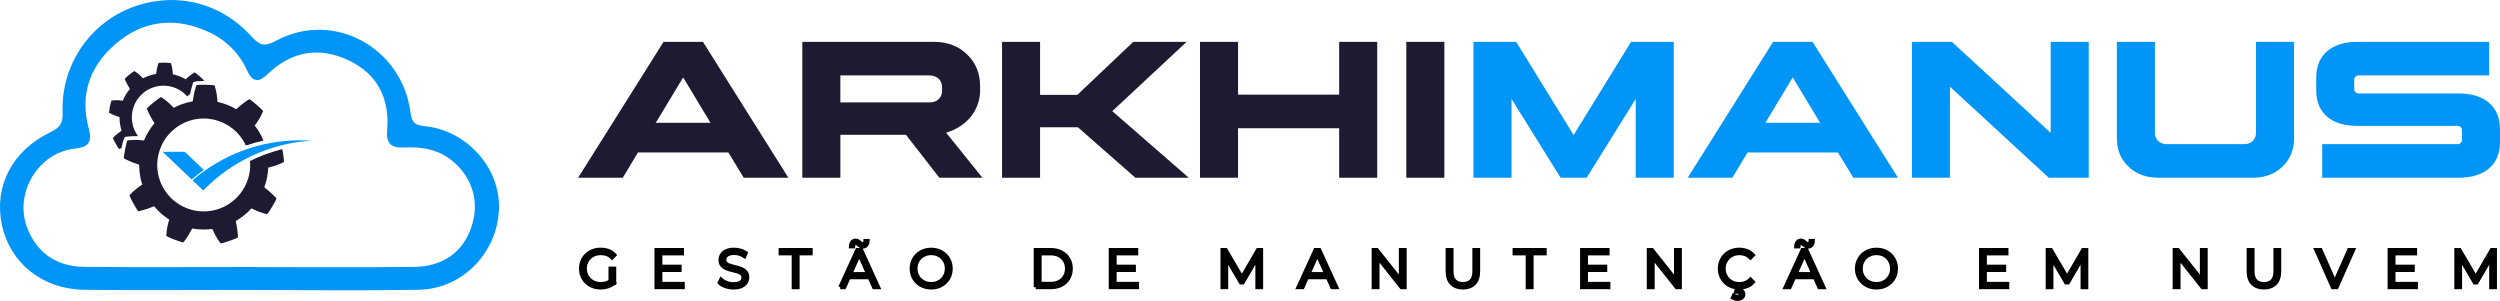 <?xml version="1.0" encoding="UTF-8"?>
<!DOCTYPE svg PUBLIC "-//W3C//DTD SVG 1.1//EN" "http://www.w3.org/Graphics/SVG/1.1/DTD/svg11.dtd">
<!-- Creator: CorelDRAW (Versão de avaliação) -->
<svg xmlns="http://www.w3.org/2000/svg" xml:space="preserve" width="44.573mm" height="5.365mm" version="1.1" style="shape-rendering:geometricPrecision; text-rendering:geometricPrecision; image-rendering:optimizeQuality; fill-rule:evenodd; clip-rule:evenodd"
viewBox="0 0 1046.43 125.95"
 xmlns:xlink="http://www.w3.org/1999/xlink"
 xmlns:xodm="http://www.corel.com/coreldraw/odm/2003">
 <defs>
  <style type="text/css">
   <![CDATA[
    .str1 {stroke:#0195F7;stroke-width:2.48;stroke-miterlimit:10}
    .str0 {stroke:black;stroke-width:1.66;stroke-miterlimit:10}
    .fil1 {fill:#0195F7}
    .fil2 {fill:#1C1B31}
    .fil3 {fill:#0195F7;fill-rule:nonzero}
    .fil0 {fill:#1C1B31;fill-rule:nonzero}
   ]]>
  </style>
 </defs>
 <g id="PRINT_x0020_2">
  <path class="fil0 str0" d="M255.53 118.17l0 -5.74 1.58 0 0 5.94 -1.58 -0.2zm-4.14 2.18c-1.19,0 -2.28,-0.19 -3.28,-0.59 -1,-0.39 -1.87,-0.95 -2.6,-1.66 -0.73,-0.72 -1.31,-1.55 -1.72,-2.52 -0.41,-0.96 -0.61,-2.02 -0.61,-3.16 0,-1.14 0.2,-2.2 0.61,-3.16 0.41,-0.97 0.98,-1.81 1.73,-2.52 0.74,-0.71 1.61,-1.27 2.62,-1.66 1,-0.39 2.1,-0.59 3.28,-0.59 1.19,0 2.27,0.19 3.26,0.56 0.99,0.37 1.83,0.93 2.53,1.69l-1.03 1.04c-0.65,-0.65 -1.37,-1.12 -2.16,-1.4 -0.78,-0.28 -1.63,-0.42 -2.53,-0.42 -0.96,0 -1.85,0.16 -2.66,0.48 -0.81,0.32 -1.52,0.77 -2.12,1.36 -0.6,0.59 -1.07,1.27 -1.4,2.05 -0.34,0.78 -0.5,1.63 -0.5,2.57 0,0.92 0.16,1.77 0.5,2.56 0.33,0.79 0.8,1.47 1.4,2.06 0.6,0.58 1.31,1.04 2.12,1.35 0.81,0.32 1.68,0.48 2.64,0.48 0.89,0 1.73,-0.13 2.53,-0.4 0.8,-0.27 1.52,-0.72 2.19,-1.36l0.94 1.25c-0.74,0.65 -1.61,1.15 -2.6,1.48 -1,0.33 -2.03,0.5 -3.12,0.5z"/>
  <path class="fil0 str0" d="M276.25 111.61l8.23 0 0 1.4 -8.23 0 0 -1.4zm0.18 7.19l9.37 0 0 1.42 -11.02 0 0 -15.58 10.68 0 0 1.42 -9.04 0 0 12.74z"/>
  <path class="fil0 str0" d="M306.99 120.35c-1.16,0 -2.27,-0.19 -3.33,-0.57 -1.06,-0.38 -1.88,-0.87 -2.46,-1.46l0.64 -1.27c0.55,0.53 1.29,0.98 2.22,1.34 0.93,0.36 1.9,0.55 2.93,0.55 0.98,0 1.78,-0.12 2.39,-0.37 0.62,-0.24 1.07,-0.58 1.36,-0.99 0.29,-0.41 0.43,-0.88 0.43,-1.38 0,-0.61 -0.18,-1.1 -0.52,-1.47 -0.35,-0.37 -0.81,-0.66 -1.37,-0.88 -0.57,-0.22 -1.19,-0.4 -1.87,-0.57 -0.68,-0.16 -1.37,-0.34 -2.05,-0.52 -0.68,-0.19 -1.31,-0.43 -1.88,-0.74 -0.57,-0.31 -1.03,-0.73 -1.38,-1.24 -0.35,-0.51 -0.52,-1.18 -0.52,-2.01 0,-0.77 0.2,-1.48 0.61,-2.12 0.41,-0.65 1.04,-1.17 1.88,-1.56 0.85,-0.39 1.93,-0.59 3.25,-0.59 0.87,0 1.74,0.12 2.6,0.37 0.86,0.25 1.6,0.58 2.23,1.01l-0.56 1.31c-0.67,-0.45 -1.38,-0.77 -2.12,-0.98 -0.75,-0.21 -1.47,-0.31 -2.17,-0.31 -0.94,0 -1.71,0.13 -2.32,0.38 -0.61,0.25 -1.05,0.59 -1.34,1.01 -0.29,0.42 -0.43,0.9 -0.43,1.44 0,0.61 0.17,1.1 0.52,1.47 0.35,0.37 0.81,0.66 1.39,0.87 0.57,0.21 1.19,0.39 1.88,0.56 0.68,0.16 1.36,0.34 2.04,0.53 0.67,0.19 1.3,0.44 1.87,0.75 0.57,0.3 1.03,0.71 1.38,1.21 0.35,0.5 0.52,1.16 0.52,1.98 0,0.76 -0.21,1.46 -0.62,2.1 -0.41,0.64 -1.05,1.16 -1.9,1.56 -0.85,0.39 -1.95,0.59 -3.28,0.59z"/>
  <polygon class="fil0 str0" points="332.21,120.22 332.21,106.06 326.74,106.06 326.74,104.64 339.33,104.64 339.33,106.06 333.86,106.06 333.86,120.22 "/>
  <path class="fil0 str0" d="M361.17 103.23c-0.34,0 -0.65,-0.07 -0.91,-0.22 -0.27,-0.15 -0.51,-0.32 -0.73,-0.52 -0.21,-0.2 -0.42,-0.38 -0.63,-0.54 -0.21,-0.15 -0.42,-0.23 -0.64,-0.23 -0.34,0 -0.62,0.13 -0.81,0.38 -0.2,0.25 -0.31,0.6 -0.35,1.04l-0.96 0c0.03,-0.74 0.23,-1.33 0.59,-1.78 0.37,-0.44 0.84,-0.67 1.42,-0.67 0.34,0 0.65,0.08 0.92,0.24 0.27,0.15 0.52,0.33 0.73,0.53 0.21,0.2 0.42,0.38 0.62,0.52 0.2,0.15 0.41,0.23 0.64,0.23 0.34,0 0.62,-0.12 0.82,-0.37 0.21,-0.24 0.32,-0.58 0.34,-1.01l0.96 0c-0.01,0.71 -0.21,1.29 -0.58,1.74 -0.37,0.44 -0.85,0.66 -1.42,0.66zm-6.66 12.82l0.49 -1.34 9.06 0 0.49 1.34 -10.04 0zm-2.8 4.16l7.12 -15.58 1.63 0 7.12 15.58 -1.74 0 -6.55 -14.62 0.67 0 -6.55 14.62 -1.71 0z"/>
  <path class="fil0 str0" d="M389.78 118.88c0.93,0 1.8,-0.16 2.59,-0.48 0.79,-0.32 1.48,-0.77 2.07,-1.36 0.59,-0.59 1.04,-1.27 1.37,-2.05 0.33,-0.78 0.49,-1.63 0.49,-2.57 0,-0.93 -0.16,-1.79 -0.49,-2.57 -0.33,-0.78 -0.78,-1.46 -1.37,-2.05 -0.59,-0.59 -1.28,-1.04 -2.07,-1.36 -0.79,-0.32 -1.66,-0.48 -2.59,-0.48 -0.93,0 -1.8,0.16 -2.6,0.48 -0.8,0.32 -1.5,0.77 -2.09,1.36 -0.6,0.59 -1.06,1.27 -1.38,2.05 -0.33,0.78 -0.49,1.63 -0.49,2.57 0,0.92 0.16,1.77 0.49,2.56 0.32,0.79 0.78,1.47 1.38,2.06 0.59,0.58 1.29,1.04 2.09,1.36 0.8,0.32 1.67,0.48 2.6,0.48zm0 1.47c-1.17,0 -2.26,-0.2 -3.26,-0.59 -1,-0.39 -1.87,-0.95 -2.6,-1.67 -0.73,-0.72 -1.31,-1.56 -1.72,-2.51 -0.41,-0.96 -0.61,-2 -0.61,-3.15 0,-1.14 0.2,-2.19 0.61,-3.15 0.41,-0.96 0.98,-1.8 1.72,-2.51 0.73,-0.72 1.6,-1.28 2.59,-1.67 0.99,-0.39 2.09,-0.59 3.27,-0.59 1.17,0 2.26,0.2 3.25,0.59 0.99,0.39 1.86,0.95 2.59,1.66 0.73,0.71 1.31,1.55 1.72,2.51 0.4,0.96 0.61,2.02 0.61,3.16 0,1.15 -0.21,2.2 -0.61,3.16 -0.41,0.96 -0.98,1.8 -1.72,2.51 -0.73,0.71 -1.6,1.27 -2.59,1.66 -1,0.39 -2.08,0.59 -3.25,0.59z"/>
  <path class="fil0 str0" d="M435.17 118.79l4.61 0c1.38,0 2.58,-0.27 3.59,-0.81 1.02,-0.54 1.8,-1.29 2.37,-2.25 0.57,-0.96 0.85,-2.06 0.85,-3.31 0,-1.26 -0.28,-2.36 -0.85,-3.31 -0.57,-0.95 -1.35,-1.7 -2.37,-2.24 -1.02,-0.54 -2.22,-0.81 -3.59,-0.81l-4.61 0 0 12.73zm-1.65 1.43l0 -15.58 6.35 0c1.66,0 3.12,0.33 4.37,0.99 1.25,0.66 2.23,1.58 2.93,2.75 0.69,1.17 1.05,2.52 1.05,4.05 0,1.53 -0.35,2.88 -1.05,4.05 -0.7,1.17 -1.68,2.09 -2.93,2.75 -1.25,0.66 -2.71,0.99 -4.37,0.99l-6.35 0z"/>
  <path class="fil0 str0" d="M466.39 111.61l8.23 0 0 1.4 -8.23 0 0 -1.4zm0.18 7.19l9.37 0 0 1.42 -11.02 0 0 -15.58 10.68 0 0 1.42 -9.04 0 0 12.74z"/>
  <polygon class="fil0 str0" points="511.69,120.22 511.69,104.64 513.05,104.64 520.17,116.79 519.46,116.79 526.52,104.64 527.88,104.64 527.88,120.22 526.29,120.22 526.29,107.11 526.67,107.11 520.17,118.24 519.39,118.24 512.85,107.11 513.27,107.11 513.27,120.22 "/>
  <path class="fil0 str0" d="M546.28 116.06l0.49 -1.34 9.06 0 0.49 1.34 -10.04 0zm-2.8 4.16l7.12 -15.58 1.63 0 7.12 15.58 -1.73 0 -6.54 -14.62 0.67 0 -6.54 14.62 -1.72 0z"/>
  <polygon class="fil0 str0" points="574.96,120.22 574.96,104.64 576.31,104.64 587.06,118.17 586.35,118.17 586.35,104.64 587.97,104.64 587.97,120.22 586.62,120.22 575.89,106.69 576.6,106.69 576.6,120.22 "/>
  <path class="fil0 str0" d="M612.35 120.35c-1.99,0 -3.55,-0.57 -4.7,-1.71 -1.15,-1.14 -1.72,-2.84 -1.72,-5.08l0 -8.92 1.65 0 0 8.86c0,1.84 0.42,3.2 1.25,4.07 0.83,0.88 2,1.31 3.51,1.31 1.53,0 2.71,-0.44 3.54,-1.31 0.83,-0.87 1.24,-2.23 1.24,-4.07l0 -8.86 1.6 0 0 8.92c0,2.24 -0.57,3.93 -1.7,5.08 -1.14,1.14 -2.7,1.71 -4.69,1.71z"/>
  <polygon class="fil0 str0" points="639.44,120.22 639.44,106.06 633.96,106.06 633.96,104.64 646.57,104.64 646.57,106.06 641.09,106.06 641.09,120.22 "/>
  <path class="fil0 str0" d="M663.68 111.61l8.24 0 0 1.4 -8.24 0 0 -1.4zm0.18 7.19l9.37 0 0 1.42 -11.02 0 0 -15.58 10.68 0 0 1.42 -9.04 0 0 12.74z"/>
  <polygon class="fil0 str0" points="690.13,120.22 690.13,104.64 691.48,104.64 702.23,118.17 701.53,118.17 701.53,104.64 703.15,104.64 703.15,120.22 701.79,120.22 691.06,106.69 691.77,106.69 691.77,120.22 "/>
  <path class="fil0 str0" d="M727.21 125.12c-0.37,0 -0.71,-0.04 -1.02,-0.13 -0.3,-0.09 -0.59,-0.22 -0.85,-0.38l0.38 -0.85c0.23,0.13 0.46,0.24 0.7,0.31 0.25,0.08 0.5,0.11 0.77,0.11 0.45,0 0.78,-0.09 1.02,-0.28 0.24,-0.19 0.36,-0.44 0.36,-0.77 0,-0.3 -0.11,-0.54 -0.35,-0.73 -0.23,-0.19 -0.57,-0.29 -1.03,-0.29l-0.51 0 0.54 -2.03 0.96 0 -0.33 1.29c0.61,0.04 1.08,0.23 1.4,0.57 0.32,0.34 0.49,0.75 0.49,1.23 0,0.59 -0.23,1.06 -0.7,1.41 -0.47,0.35 -1.07,0.53 -1.81,0.53zm0.8 -4.76c-1.17,0 -2.25,-0.19 -3.25,-0.59 -0.99,-0.39 -1.85,-0.95 -2.58,-1.66 -0.73,-0.72 -1.3,-1.55 -1.7,-2.52 -0.41,-0.96 -0.62,-2.02 -0.62,-3.16 0,-1.14 0.2,-2.2 0.62,-3.16 0.41,-0.97 0.97,-1.81 1.71,-2.52 0.73,-0.71 1.6,-1.27 2.6,-1.66 0.99,-0.39 2.07,-0.59 3.25,-0.59 1.13,0 2.19,0.19 3.18,0.57 0.99,0.38 1.83,0.95 2.51,1.7l-1.04 1.04c-0.64,-0.65 -1.34,-1.12 -2.12,-1.41 -0.77,-0.29 -1.6,-0.43 -2.5,-0.43 -0.93,0 -1.8,0.16 -2.6,0.48 -0.8,0.32 -1.5,0.77 -2.09,1.36 -0.59,0.59 -1.06,1.27 -1.39,2.05 -0.33,0.78 -0.5,1.63 -0.5,2.57 0,0.93 0.17,1.79 0.5,2.57 0.33,0.78 0.8,1.46 1.39,2.05 0.59,0.58 1.29,1.04 2.09,1.35 0.8,0.32 1.67,0.48 2.6,0.48 0.89,0 1.72,-0.15 2.5,-0.45 0.77,-0.3 1.48,-0.77 2.12,-1.43l1.04 1.05c-0.68,0.76 -1.52,1.33 -2.51,1.72 -1,0.38 -2.06,0.58 -3.21,0.58z"/>
  <path class="fil0 str0" d="M756.84 103.23c-0.34,0 -0.65,-0.07 -0.91,-0.22 -0.27,-0.15 -0.51,-0.32 -0.72,-0.52 -0.21,-0.2 -0.42,-0.38 -0.63,-0.54 -0.21,-0.15 -0.42,-0.23 -0.65,-0.23 -0.34,0 -0.61,0.13 -0.81,0.38 -0.2,0.25 -0.31,0.6 -0.35,1.04l-0.96 0c0.03,-0.74 0.23,-1.33 0.59,-1.78 0.36,-0.44 0.84,-0.67 1.42,-0.67 0.34,0 0.65,0.08 0.92,0.24 0.27,0.15 0.52,0.33 0.73,0.53 0.21,0.2 0.42,0.38 0.62,0.52 0.2,0.15 0.41,0.23 0.63,0.23 0.34,0 0.61,-0.12 0.82,-0.37 0.21,-0.24 0.32,-0.58 0.33,-1.01l0.96 0c-0.02,0.71 -0.21,1.29 -0.58,1.74 -0.37,0.44 -0.85,0.66 -1.43,0.66zm-6.66 12.82l0.49 -1.34 9.06 0 0.49 1.34 -10.04 0zm-2.81 4.16l7.12 -15.58 1.63 0 7.12 15.58 -1.73 0 -6.54 -14.62 0.67 0 -6.55 14.62 -1.72 0z"/>
  <path class="fil0 str0" d="M785.44 118.88c0.93,0 1.8,-0.16 2.59,-0.48 0.79,-0.32 1.49,-0.77 2.07,-1.36 0.59,-0.59 1.04,-1.27 1.37,-2.05 0.32,-0.78 0.49,-1.63 0.49,-2.57 0,-0.93 -0.17,-1.79 -0.49,-2.57 -0.33,-0.78 -0.78,-1.46 -1.37,-2.05 -0.59,-0.59 -1.28,-1.04 -2.07,-1.36 -0.79,-0.32 -1.66,-0.48 -2.59,-0.48 -0.93,0 -1.8,0.16 -2.61,0.48 -0.8,0.32 -1.5,0.77 -2.09,1.36 -0.59,0.59 -1.05,1.27 -1.38,2.05 -0.33,0.78 -0.49,1.63 -0.49,2.57 0,0.92 0.16,1.77 0.49,2.56 0.33,0.79 0.79,1.47 1.38,2.06 0.59,0.58 1.29,1.04 2.09,1.36 0.81,0.32 1.67,0.48 2.61,0.48zm0 1.47c-1.17,0 -2.26,-0.2 -3.26,-0.59 -1,-0.39 -1.87,-0.95 -2.6,-1.67 -0.73,-0.72 -1.31,-1.56 -1.71,-2.51 -0.41,-0.96 -0.62,-2 -0.62,-3.15 0,-1.14 0.21,-2.19 0.62,-3.15 0.41,-0.96 0.98,-1.8 1.71,-2.51 0.73,-0.72 1.6,-1.28 2.6,-1.67 0.99,-0.39 2.08,-0.59 3.27,-0.59 1.17,0 2.26,0.2 3.25,0.59 0.99,0.39 1.86,0.95 2.59,1.66 0.73,0.71 1.31,1.55 1.71,2.51 0.41,0.96 0.61,2.02 0.61,3.16 0,1.15 -0.2,2.2 -0.61,3.16 -0.41,0.96 -0.98,1.8 -1.71,2.51 -0.74,0.71 -1.6,1.27 -2.59,1.66 -1,0.39 -2.08,0.59 -3.25,0.59z"/>
  <path class="fil0 str0" d="M830.65 111.61l8.24 0 0 1.4 -8.24 0 0 -1.4zm0.18 7.19l9.37 0 0 1.42 -11.02 0 0 -15.58 10.68 0 0 1.42 -9.04 0 0 12.74z"/>
  <polygon class="fil0 str0" points="857.1,120.22 857.1,104.64 858.45,104.64 865.58,116.79 864.87,116.79 871.92,104.64 873.28,104.64 873.28,120.22 871.7,120.22 871.7,107.11 872.07,107.11 865.58,118.24 864.8,118.24 858.25,107.11 858.68,107.11 858.68,120.22 "/>
  <polygon class="fil0 str0" points="910.23,120.22 910.23,104.64 911.59,104.64 922.34,118.17 921.63,118.17 921.63,104.64 923.25,104.64 923.25,120.22 921.9,120.22 911.16,106.69 911.88,106.69 911.88,120.22 "/>
  <path class="fil0 str0" d="M947.63 120.35c-1.99,0 -3.55,-0.57 -4.7,-1.71 -1.14,-1.14 -1.72,-2.84 -1.72,-5.08l0 -8.92 1.65 0 0 8.86c0,1.84 0.41,3.2 1.25,4.07 0.83,0.88 2,1.31 3.52,1.31 1.53,0 2.71,-0.44 3.54,-1.31 0.83,-0.87 1.25,-2.23 1.25,-4.07l0 -8.86 1.6 0 0 8.92c0,2.24 -0.57,3.93 -1.7,5.08 -1.14,1.14 -2.7,1.71 -4.69,1.71z"/>
  <polygon class="fil0 str0" points="976.43,120.22 969.53,104.64 971.31,104.64 977.77,119.31 976.79,119.31 983.28,104.64 984.96,104.64 978.05,120.22 "/>
  <path class="fil0 str0" d="M1001.69 111.61l8.24 0 0 1.4 -8.24 0 0 -1.4zm0.18 7.19l9.37 0 0 1.42 -11.02 0 0 -15.58 10.68 0 0 1.42 -9.04 0 0 12.74z"/>
  <polygon class="fil0 str0" points="1028.14,120.22 1028.14,104.64 1029.5,104.64 1036.62,116.79 1035.91,116.79 1042.96,104.64 1044.32,104.64 1044.32,120.22 1042.74,120.22 1042.74,107.11 1043.12,107.11 1036.62,118.24 1035.84,118.24 1029.3,107.11 1029.72,107.11 1029.72,120.22 "/>
  <g id="_2677116476000">
   <path class="fil1" d="M68.07 63.55l9.28 0 7.97 7.6c-1.76,1.25 -3.46,2.58 -5.09,3.99l-12.15 -11.59z"/>
   <path class="fil1" d="M125.69 58.73c1.51,0 3.02,0.05 4.51,0.15 -17.68,1.14 -33.54,8.91 -45.14,20.86l-1.94 -1.85 -2.54 -2.43c12.11,-10.43 27.87,-16.73 45.11,-16.73z"/>
   <path class="fil2" d="M118.8 67.75l0.01 -0.67c0.02,0.31 0.01,0.54 -0.01,0.67zm-52.95 2.48c0.02,0.3 0.01,0.15 0,0zm0.04 0.45c-0.05,-0.55 -0.07,-1.1 -0.08,-1.64 0,0.16 0.01,0.33 0.01,0.49 0.01,0.38 0.03,0.77 0.06,1.15zm0.22 1.73c-0.02,-0.1 -0.04,-0.2 -0.05,-0.3 0.01,0.1 0.03,0.2 0.05,0.3zm6 10.95c0.43,0.39 0.21,0.2 0,0zm0.65 0.57c0.35,0.28 0.17,0.14 0,0zm7.38 3.87c0.01,0 0,0 0,0zm23.64 -12.83c-0.73,2.29 -1.88,4.4 -3.35,6.23l0 0c-1.35,1.68 -2.97,3.13 -4.8,4.29 -0.22,0.14 -0.45,0.28 -0.68,0.41 -2.85,1.65 -6.16,2.58 -9.69,2.58 -0.89,0 -1.77,-0.06 -2.63,-0.17 -0.4,-0.05 -0.8,-0.12 -1.2,-0.2 -0.43,-0.09 -0.86,-0.19 -1.28,-0.31 -0,0 -0,0 -0.01,-0 -2.43,-0.66 -4.76,-1.8 -6.86,-3.44 -0.18,-0.14 -0.35,-0.28 -0.52,-0.42 -0.39,-0.33 -0.77,-0.68 -1.14,-1.03 -1.52,-1.49 -2.8,-3.24 -3.77,-5.19 -0.06,-0.13 -0.12,-0.26 -0.19,-0.38 -0.41,-0.88 -0.76,-1.79 -1.04,-2.74 -0.21,-0.71 -0.39,-1.44 -0.51,-2.18 -0.02,-0.1 -0.04,-0.2 -0.05,-0.3 -0.08,-0.48 -0.14,-0.95 -0.17,-1.43 -0.01,-0.15 -0.03,-0.29 -0.03,-0.44 -0.02,-0.23 -0.02,-0.47 -0.03,-0.71 -0,-0.16 -0.01,-0.33 -0.01,-0.49 0,-1.58 0.19,-3.12 0.56,-4.61 0,-0 0,-0 0,-0.01 0.01,-0.04 0.02,-0.09 0.03,-0.13 0.69,-2.77 2.01,-5.42 3.97,-7.75l0.03 -0.04c1.9,-2.25 4.21,-3.97 6.72,-5.12 0,-0 0.01,-0.01 0.02,-0.01 0.29,-0.14 0.59,-0.26 0.89,-0.39 1.67,-0.67 3.46,-1.12 5.32,-1.29 0.11,-0.01 0.22,-0.02 0.33,-0.03 0.12,-0.01 0.23,-0.02 0.35,-0.03 0.41,-0.03 0.82,-0.04 1.22,-0.04 1.21,0 2.4,0.11 3.56,0.33 0.39,0.07 0.77,0.16 1.15,0.25 2.6,0.65 5.1,1.84 7.33,3.6 0.15,0.12 0.3,0.24 0.45,0.37 0.77,0.64 1.47,1.33 2.11,2.05 0.09,0.1 0.18,0.21 0.27,0.31 1.14,1.35 2.07,2.83 2.79,4.39 2.41,-0.82 4.87,-1.51 7.36,-2.06 -0.21,-0.53 -0.45,-1.05 -0.69,-1.57 -0.81,-1.67 -1.79,-3.26 -2.95,-4.75 1.04,-1.43 2.25,-3.01 3.51,-5.99 -0.44,-0.78 -4.22,-4.05 -5.48,-4.87 -0.14,-0.09 -0.25,-0.15 -0.32,-0.18 -2.61,1.69 -4.16,3.04 -5.46,4.23 0,0 -0,0 -0,0 -0.01,-0 -0.02,-0.01 -0.03,-0.02 -1.82,-1.06 -3.77,-1.92 -5.8,-2.53 -0.11,-0.03 -0.21,-0.07 -0.32,-0.1 -0.57,-0.16 -1.14,-0.31 -1.72,-0.43 -0.12,-1.76 -0.21,-3.75 -1.16,-6.85 -0.93,-0.35 -7.01,-0.4 -7.69,-0.14 -0.91,2.98 -1.23,5.01 -1.46,6.76 -0.04,0.01 -0.08,0.01 -0.12,0.02 -1.55,0.27 -3.05,0.67 -4.48,1.19 -0.35,0.13 -0.7,0.26 -1.04,0.4 -0.81,0.33 -1.59,0.7 -2.36,1.1 -0,-0 -0,-0 -0,-0 -1.22,-1.27 -2.57,-2.74 -5.29,-4.49 -0.94,0.33 -5.63,4.2 -5.98,4.84 1.21,2.87 2.27,4.63 3.23,6.11 -0,0.01 -0.01,0.01 -0.02,0.02 -0.02,0.03 -0.04,0.05 -0.07,0.08 -1.79,2.14 -3.25,4.54 -4.31,7.13 -1.75,-0.19 -3.73,-0.44 -6.94,-0.04 -0.5,0.86 -1.61,6.83 -1.47,7.55 2.77,1.41 4.71,2.08 6.4,2.61 0,0 0,0 0,0l0 0.13c0,1.57 0.14,3.14 0.41,4.69 0.09,0.51 0.19,1.01 0.31,1.52 0.16,0.69 0.35,1.36 0.56,2.02 -1.47,0.99 -3.14,2.06 -5.35,4.43 0.16,0.98 3.16,6.27 3.73,6.73 3.03,-0.7 4.94,-1.43 6.57,-2.12 0,0 0,0 0,-0 0.91,1.09 1.9,2.11 2.97,3.05 0.14,0.13 0.29,0.25 0.43,0.37 0.16,0.14 0.33,0.27 0.49,0.4 0.78,0.63 1.61,1.21 2.46,1.75 -0.49,1.69 -1.08,3.6 -1.25,6.83 0.75,0.64 6.45,2.77 7.18,2.76 1.87,-2.48 2.87,-4.28 3.68,-5.84 0,-0 0,-0 0,-0 1.59,0.29 3.2,0.43 4.81,0.43 1.22,0 2.43,-0.08 3.64,-0.24 0,0 0,0 0,0 0.72,1.62 1.49,3.45 3.44,6.04 0.99,0.01 6.72,-2.03 7.28,-2.51 -0.16,-3.11 -0.55,-5.12 -0.94,-6.84 2.47,-1.42 4.69,-3.21 6.59,-5.3 1.29,0.64 2.71,1.36 4.91,2 0.49,0.14 1.03,0.28 1.6,0.42 0.77,-0.63 3.85,-5.87 3.97,-6.6 -2.12,-2.27 -3.72,-3.56 -5.12,-4.63 -0,0 -0,-0 -0,-0 0.96,-2.61 1.54,-5.39 1.65,-8.26 1.71,-0.42 3.66,-0.86 6.54,-2.33 0.03,-0.14 0.03,-0.39 0.01,-0.72l0 -0 -0 -0.01 0 -0 -0 -0.04 0 -0 -0 -0.02 0 -0.02c-0.06,-0.95 -0.27,-2.46 -0.51,-3.82 -0.05,-0.27 -0.1,-0.54 -0.15,-0.79 -4.68,1.18 -9.21,2.86 -13.52,5 0.04,0.41 0.06,0.82 0.07,1.23 0.05,2.2 -0.27,4.35 -0.92,6.37zm-43.45 -16.37c-0.03,0.07 -0.05,0.13 -0.08,0.19 0.03,-0.06 0.05,-0.13 0.08,-0.19z"/>
   <path class="fil2" d="M85.31 33.89c0.02,-0.05 0.04,-0.11 0.07,-0.17 -0.33,-0.59 -3.49,-3.27 -3.96,-3.44 -1.77,1.16 -2.83,2.08 -3.71,2.89 -1.64,-0.96 -3.44,-1.67 -5.35,-2.08 -0.08,-1.2 -0.15,-2.55 -0.79,-4.66 -0.63,-0.23 -4.78,-0.27 -5.24,-0.09 -0.62,2.03 -0.84,3.41 -0.99,4.6 -1.94,0.33 -3.78,0.96 -5.46,1.85 -0.83,-0.87 -1.76,-1.86 -3.61,-3.06 -0.64,0.23 -3.83,2.86 -4.08,3.3 0.83,1.96 1.55,3.15 2.2,4.16 -1.24,1.46 -2.26,3.12 -2.99,4.92 -1.19,-0.13 -2.54,-0.3 -4.73,-0.03 -0.34,0.58 -1.1,4.66 -1,5.15 1.89,0.96 3.21,1.42 4.36,1.78 0,0.03 0,0.05 0,0.09 0,1.95 0.31,3.84 0.87,5.61 -1,0.67 -2.14,1.4 -3.64,3.02 0.11,0.67 2.16,4.27 2.54,4.59 0.36,-0.09 0.7,-0.17 1.02,-0.25 0.36,-1.81 0.82,-3.56 1.13,-4.1l0.39 -0.67 0.77 -0.1c1.42,-0.17 2.84,-0.26 4.26,-0.21 0.14,0.01 0.28,0.01 0.42,0.02 -1.64,-2.2 -2.61,-4.94 -2.61,-7.9 0,-7.32 5.93,-13.25 13.24,-13.25 3.97,0 7.52,1.74 9.95,4.5l1.22 -1.05c0.27,-1.38 0.62,-2.73 1.04,-4.12l0.23 -0.74 0.72 -0.27c0.52,-0.2 2.06,-0.28 3.71,-0.28z"/>
  </g>
  <path class="fil3 str1" d="M104.96 113.01l0 0.03c22.75,0 45.49,0.16 68.24,-0.07 12.75,-0.13 21.47,-6.47 25.26,-17.45 3.79,-10.96 0.5,-22.21 -8.8,-29.51 -6.02,-4.73 -13.13,-5.9 -20.52,-5.53 -4.28,0.21 -6.32,-0.69 -5.87,-5.77 1.2,-13.81 -4.25,-24.68 -16.9,-30.62 -12.77,-5.99 -24.94,-3.89 -35.2,6.04 -3.51,3.4 -4.89,2.6 -6.75,-1.43 -3.45,-7.49 -9.24,-13.09 -16.67,-16.49 -13.33,-6.12 -26.67,-5.28 -38.23,3.66 -12.41,9.6 -17.86,22.68 -13.52,38.45 1.3,4.74 0.08,6.06 -4.45,6.58 -5.26,0.6 -10.1,2.61 -14.12,6.33 -7.91,7.31 -10.88,18.4 -7.4,28.04 4,11.07 12.78,17.55 25.2,17.67 23.24,0.22 46.49,0.06 69.74,0.06zm-0.14 7.12c-23.23,-0.01 -46.46,0.23 -69.68,-0.08 -16.83,-0.22 -29.89,-10.88 -33.13,-26.14 -3.29,-15.47 4.05,-29.93 19.45,-37.36 4.31,-2.08 6.21,-4.21 6,-9.48 -0.75,-18.78 10.52,-35.72 27.43,-42.5 17.26,-6.93 36.38,-2.9 49.25,11.32 4.09,4.52 6.59,5.15 12.12,2.19 22.99,-12.33 50.82,2.61 54.33,29.1 0.7,5.23 2.66,6.4 7.3,6.89 16.84,1.79 30.16,16.8 29.74,33.04 -0.46,17.78 -14.6,32.62 -32.38,32.94 -23.47,0.42 -46.95,0.1 -70.42,0.1z"/>
  <path class="fil0" d="M285.95 32.39l-11.46 19.01 22.91 0 -11.46 -19.01zm8.29 -14.87l35.75 56.87 -18.69 0 -6.42 -10.56 -37.86 0 -6.34 10.56 -18.69 0 35.75 -56.87 16.49 0z"/>
  <path class="fil0" d="M351.75 31.58l0 11.29 37.29 0c3.25,0 5.28,-1.95 5.28,-4.96l0 -1.38c0,-3.01 -2.11,-4.96 -5.36,-4.96l-37.21 0zm-15.92 42.81l0 -56.87 55.17 0c5.61,0 10.24,1.79 13.81,5.28 3.66,3.49 5.44,7.96 5.44,13.41l0 1.54c0,8.45 -5.69,15.27 -14.22,17.79l15.19 18.85 -18.03 0 -13.97 -17.96 -27.46 0 0 17.96 -15.92 0z"/>
  <polygon class="fil0" points="435.35,17.52 435.35,39.7 450.95,39.7 474.35,17.52 496.69,17.52 465.57,46.52 497.58,74.39 475.24,74.39 451.19,53.27 435.35,53.27 435.35,74.39 419.43,74.39 419.43,17.52 "/>
  <polygon class="fil0" points="518.21,17.52 518.21,39.62 560.54,39.62 560.54,17.52 576.46,17.52 576.46,74.39 560.54,74.39 560.54,53.67 518.21,53.67 518.21,74.39 502.29,74.39 502.29,17.52 "/>
  <polygon class="fil0" points="604.57,74.39 588.64,74.39 588.64,17.52 604.57,17.52 "/>
  <polygon class="fil3" points="653.23,74.39 632.68,41.41 632.68,74.39 616.75,74.39 616.75,17.52 634.63,17.52 658.67,56.52 682.72,17.52 700.59,17.52 700.59,74.39 684.67,74.39 684.67,41.41 664.12,74.39 "/>
  <path class="fil3" d="M750.39 32.39l-11.45 19.01 22.91 0 -11.46 -19.01zm8.29 -14.87l35.75 56.87 -18.69 0 -6.42 -10.56 -37.86 0 -6.34 10.56 -18.69 0 35.75 -56.87 16.49 0z"/>
  <polygon class="fil3" points="857.55,74.39 816.19,36.29 816.19,74.39 800.27,74.39 800.27,17.52 817.01,17.52 858.36,55.62 858.36,17.52 874.28,17.52 874.28,74.39 "/>
  <path class="fil3" d="M960.23 17.52l0 40.38c0,4.79 -1.62,8.78 -4.88,11.86 -3.17,3.09 -7.31,4.63 -12.43,4.63l-39.48 0c-5.12,0 -9.26,-1.54 -12.51,-4.63 -3.25,-3.08 -4.87,-7.07 -4.87,-11.86l0 -40.38 15.92 0 0 38.02c0,2.84 2.12,4.79 4.8,4.79l32.66 0c2.84,0 4.87,-1.95 4.87,-4.79l0 -38.02 15.92 0z"/>
  <path class="fil3" d="M972.01 74.39l0 -14.06 56.63 0c1.05,0 1.87,-0.73 1.87,-1.79l0 -4.06c0,-1.06 -0.81,-1.79 -1.87,-1.79l-41.92 0c-10.97,0 -17.22,-5.44 -17.22,-14.87l0 -5.36c0,-9.42 6.42,-14.95 17.22,-14.95l55.16 0 0 14.05 -54.59 0c-1.06,0 -1.87,0.73 -1.87,1.79l0 3.98c0,1.06 0.81,1.79 1.87,1.79l41.92 0c10.81,0 17.22,5.52 17.22,14.87l0 5.6c0,9.34 -6.42,14.79 -17.22,14.79l-57.19 0z"/>
 </g>
</svg>
